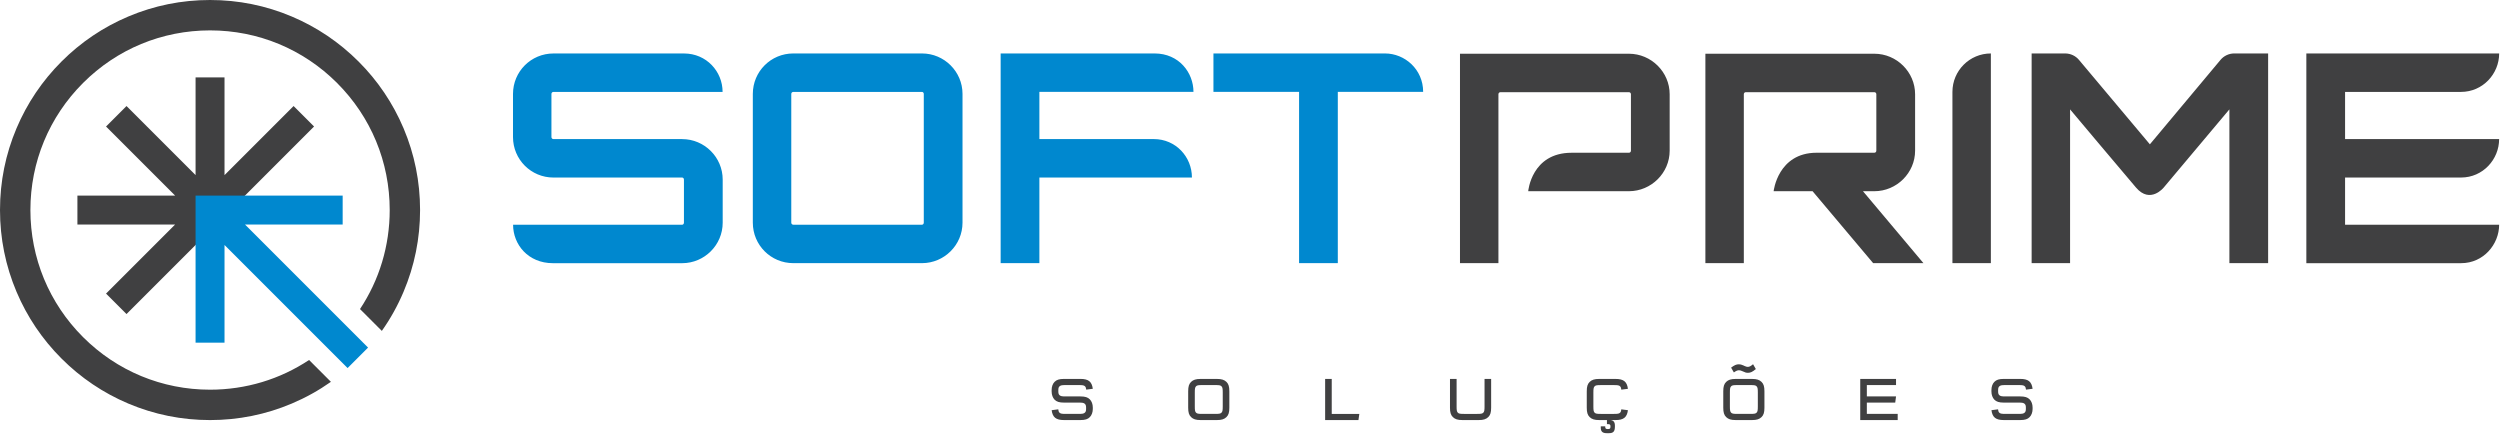 <svg xmlns="http://www.w3.org/2000/svg" width="1462" height="254" viewBox="0 0 1462 254" fill="none"><path d="M635.22 227.86C635.11 226.85 634.93 226.34 634.5 225.91C633.89 225.33 633.2 225.19 630.89 225.19H623.24C620.97 225.19 620.32 225.33 619.63 225.91C619.12 226.38 618.91 226.99 618.91 228.07V228.94C618.91 230.02 619.13 230.64 619.63 231.11C620.32 231.69 620.96 231.83 623.24 231.83H631.86C634.53 231.83 636.19 232.34 637.34 233.56C638.42 234.64 639.07 236.37 639.07 238.32V239.19C639.07 241.07 638.42 242.83 637.34 243.92C636.19 245.15 634.53 245.65 631.86 245.65H622.23C617.54 245.65 615.56 244.06 615.01 239.88L618.87 239.37C618.98 240.38 619.16 240.92 619.59 241.32C620.2 241.9 620.89 242.04 623.2 242.04H630.81C633.12 242.04 633.73 241.9 634.42 241.32C634.93 240.85 635.14 240.24 635.14 239.19V238.29C635.14 237.24 634.92 236.63 634.42 236.16C633.73 235.58 633.12 235.44 630.81 235.44H622.22C619.51 235.44 617.89 234.94 616.7 233.71C615.62 232.59 615 230.86 615 228.95V228.08C615 226.17 615.61 224.4 616.7 223.32C617.89 222.09 619.51 221.59 622.22 221.59H631.85C636.54 221.59 638.52 223.18 639.07 227.36L635.21 227.86H635.22Z" fill="#404041"></path><path d="M718.92 238.44C718.92 241.18 718.45 242.73 717.22 243.92C715.96 245.15 714.37 245.65 711.7 245.65H702.07C699.4 245.65 697.81 245.15 696.55 243.92C695.32 242.73 694.85 241.18 694.85 238.44V228.81C694.85 226.07 695.32 224.52 696.55 223.33C697.81 222.1 699.4 221.6 702.07 221.6H711.7C714.37 221.6 715.96 222.11 717.22 223.33C718.45 224.52 718.92 226.07 718.92 228.81V238.44ZM698.72 237.71C698.72 239.95 698.86 240.7 699.44 241.32C700.02 241.9 700.7 242.04 703.05 242.04H710.73C713.07 242.04 713.76 241.9 714.34 241.32C714.92 240.71 715.06 239.95 715.06 237.71V229.52C715.06 227.28 714.92 226.53 714.34 225.91C713.76 225.33 713.08 225.19 710.73 225.19H703.05C700.7 225.19 700.02 225.33 699.44 225.91C698.86 226.52 698.72 227.28 698.72 229.52V237.71Z" fill="#404041"></path><path d="M778.8 221.59V242.05H794.93L794.42 245.66H774.94V221.6H778.8V221.59Z" fill="#404041"></path><path d="M851.82 221.59V237.72C851.82 239.96 851.96 240.71 852.54 241.33C853.12 241.91 853.8 242.05 856.15 242.05H863.83C866.17 242.05 866.86 241.91 867.44 241.33C868.02 240.72 868.16 239.96 868.16 237.72V221.59H872.02V238.44C872.02 241.18 871.55 242.73 870.32 243.92C869.06 245.15 867.47 245.65 864.8 245.65H855.17C852.5 245.65 850.91 245.15 849.65 243.92C848.42 242.73 847.95 241.18 847.95 238.44V221.59H851.81H851.82Z" fill="#404041"></path><path d="M952.01 239.88C951.47 244.06 949.48 245.65 944.79 245.65H935.16C932.49 245.65 930.9 245.15 929.64 243.92C928.41 242.73 927.94 241.18 927.94 238.44V228.81C927.94 226.07 928.41 224.52 929.64 223.33C930.9 222.1 932.49 221.6 935.16 221.6H944.79C949.48 221.6 951.46 223.19 952.01 227.37L948.15 227.87C948.04 226.86 947.86 226.35 947.43 225.92C946.82 225.34 946.17 225.2 943.82 225.2H936.14C933.79 225.2 933.11 225.34 932.53 225.92C931.95 226.53 931.81 227.29 931.81 229.53V237.72C931.81 239.96 931.95 240.71 932.53 241.33C933.11 241.91 933.79 242.05 936.14 242.05H943.82C946.16 242.05 946.81 241.91 947.43 241.33C947.86 240.9 948.04 240.39 948.15 239.38L952.01 239.89V239.88ZM938.73 249.32C938.73 250.58 938.98 250.91 940.17 250.91H940.39C941.47 250.91 941.8 250.58 941.8 249.5V249.39C941.8 248.27 941.51 248.02 940.14 248.02H939.74V245.6H940.97C943.42 245.6 944.4 246.54 944.4 248.99V249.42C944.4 252.27 943.5 253.32 940.97 253.32H939.56C937.18 253.32 936.13 252.35 936.13 250.15V249.32H938.73Z" fill="#404041"></path><path d="M1031.84 238.44C1031.84 241.18 1031.37 242.73 1030.14 243.92C1028.88 245.15 1027.29 245.65 1024.62 245.65H1014.99C1012.32 245.65 1010.73 245.15 1009.47 243.92C1008.24 242.73 1007.77 241.18 1007.77 238.44V228.81C1007.77 226.07 1008.24 224.52 1009.47 223.33C1010.73 222.1 1012.32 221.6 1014.99 221.6H1024.62C1027.29 221.6 1028.88 222.11 1030.14 223.33C1031.37 224.52 1031.84 226.07 1031.84 228.81V238.44ZM1011.64 237.71C1011.64 239.95 1011.78 240.7 1012.36 241.32C1012.94 241.9 1013.62 242.04 1015.97 242.04H1023.65C1026 242.04 1026.68 241.9 1027.26 241.32C1027.84 240.71 1027.98 239.95 1027.98 237.71V229.52C1027.98 227.28 1027.84 226.53 1027.26 225.91C1026.68 225.33 1026 225.19 1023.65 225.19H1015.97C1013.62 225.19 1012.94 225.33 1012.36 225.91C1011.78 226.52 1011.64 227.28 1011.64 229.52V237.71ZM1012.36 214.99C1014.31 213.51 1015.43 213.04 1016.87 213.04C1017.7 213.04 1018.49 213.22 1019.32 213.62L1019.68 213.76L1020 213.94L1020.36 214.08C1021.01 214.4 1021.59 214.55 1022.09 214.55C1023.03 214.55 1023.82 214.15 1025.19 213L1026.81 215.81C1024.93 217.43 1023.71 218.01 1022.3 218.01C1021.11 218.01 1020.93 217.97 1018.76 217C1018.15 216.71 1017.5 216.53 1016.99 216.53C1016.09 216.53 1015.37 216.82 1013.96 217.79L1012.34 214.98L1012.36 214.99Z" fill="#404041"></path><path d="M1091.73 225.19V231.83H1108.8L1108.33 235.44H1091.73V242.04H1109.77V245.65H1087.87V221.59H1108.8V225.2H1091.73V225.19Z" fill="#404041"></path><path d="M1184.81 227.86C1184.7 226.85 1184.52 226.34 1184.09 225.91C1183.48 225.33 1182.79 225.19 1180.48 225.19H1172.83C1170.56 225.19 1169.91 225.33 1169.22 225.91C1168.72 226.38 1168.5 226.99 1168.5 228.07V228.94C1168.5 230.02 1168.72 230.64 1169.22 231.11C1169.91 231.69 1170.55 231.83 1172.83 231.83H1181.45C1184.12 231.83 1185.78 232.34 1186.93 233.56C1188.01 234.64 1188.66 236.37 1188.66 238.32V239.19C1188.66 241.07 1188.01 242.83 1186.93 243.92C1185.78 245.15 1184.12 245.65 1181.45 245.65H1171.82C1167.13 245.65 1165.15 244.06 1164.6 239.88L1168.46 239.37C1168.57 240.38 1168.75 240.92 1169.18 241.32C1169.79 241.9 1170.48 242.04 1172.79 242.04H1180.4C1182.71 242.04 1183.32 241.9 1184.01 241.32C1184.51 240.85 1184.73 240.24 1184.73 239.19V238.29C1184.73 237.24 1184.51 236.63 1184.01 236.16C1183.32 235.58 1182.71 235.44 1180.4 235.44H1171.81C1169.1 235.44 1167.48 234.94 1166.29 233.71C1165.21 232.59 1164.59 230.86 1164.59 228.95V228.08C1164.59 226.17 1165.2 224.4 1166.29 223.32C1167.48 222.09 1169.1 221.59 1171.81 221.59H1181.44C1186.13 221.59 1188.11 223.18 1188.66 227.36L1184.8 227.86H1184.81Z" fill="#404041"></path><path d="M398.95 81.34H323.67C322.99 81.34 322.48 80.83 322.48 80.15V54.94C322.48 54.26 322.99 53.75 323.67 53.75H422.57C422.57 41.82 413.14 31.27 400 31.27H323.67C310.56 31.27 300 41.83 300 54.94V80.15C300 93.27 310.56 103.83 323.67 103.83H398.95C399.46 103.83 399.97 104.34 399.97 105.02V130.23C399.97 130.91 399.46 131.42 398.95 131.42C398.95 131.42 323.64 131.42 323.62 131.42H300.05C300.05 142.99 308.84 153.91 323.33 153.91H398.95C411.89 153.91 422.63 143.35 422.63 130.23V105.02C422.63 91.91 411.9 81.35 398.95 81.35V81.34ZM697.94 53.74C697.94 42.5 689.5 31.26 675.2 31.26H585.18V153.89H607.83V103.81H697.04C697.04 91.79 687.64 81.33 674.75 81.33H607.83V53.74H697.93H697.94ZM809.94 31.26H709.62V53.74H759.7V153.89H782.35V53.74H832.26C832.26 40.51 821.5 31.26 809.94 31.26ZM539.2 31.26H463.92C450.81 31.26 440.25 41.82 440.25 54.93V130.21C440.25 143.33 450.81 153.89 463.92 153.89H539.2C552.14 153.89 562.88 143.33 562.88 130.21V54.93C562.88 41.82 552.15 31.26 539.2 31.26ZM540.23 130.22C540.23 130.9 539.72 131.41 539.21 131.41H463.93C463.25 131.41 462.74 130.9 462.74 130.22V54.94C462.74 54.26 463.25 53.75 463.93 53.75H539.21C539.72 53.75 540.23 54.26 540.23 54.94V130.22Z" fill="#0088CF"></path><path d="M952.59 31.43H853.8V153.89H876.28V55.1C876.28 54.42 876.79 53.91 877.47 53.91H952.58C953.26 53.91 953.77 54.42 953.77 55.1V88.14C953.77 88.82 953.26 89.33 952.58 89.33H919.07C895.6 89.33 893.7 111.82 893.7 111.82H952.57C965.69 111.82 976.42 101.08 976.42 88.14V55.1C976.42 42.16 965.69 31.42 952.57 31.42L952.59 31.43ZM1096.1 111.82C1109.21 111.82 1119.95 101.09 1119.95 88.14V55.1C1119.95 42.16 1109.22 31.42 1096.1 31.42H997.31V153.88H1019.79V55.09C1019.79 54.41 1020.3 53.9 1020.98 53.9H1096.09C1096.77 53.9 1097.28 54.41 1097.28 55.09V88.13C1097.28 88.81 1096.77 89.32 1096.09 89.32H1062.38C1039.67 89.32 1037.22 111.8 1037.22 111.8H1059.98L1095.41 153.87H1124.82L1089.45 111.8H1096.09L1096.1 111.82ZM1371.39 103.82H1439.22C1452.02 103.82 1461.49 93.21 1461.49 81.34H1371.4V53.75H1439.2C1451.91 53.75 1461.51 43.22 1461.51 31.27H1348.75V153.9H1439.32C1452.31 153.9 1461.5 142.9 1461.5 131.42H1371.4V103.83L1371.39 103.82ZM1298.54 35.04L1257.25 84.4L1215.79 35.03C1213.79 32.64 1210.83 31.26 1207.71 31.26H1188.1V153.89H1210.58V63.96C1210.58 63.96 1240.83 99.97 1249.15 109.7C1257.47 119.43 1265.32 109.7 1265.32 109.7L1303.75 63.95V153.88H1326.4V31.25H1306.63C1303.51 31.25 1300.54 32.63 1298.54 35.03V35.04ZM1141.78 53.74V153.89H1164.26V31.26C1151.84 31.26 1141.78 41.33 1141.78 53.74Z" fill="#404041"></path><path d="M171.69 62.01L131.3 102.4V45.27H114.37V102.4L73.98 62.01L62.01 73.98L102.4 114.37H45.27V131.3H102.4L62.01 171.69L73.98 183.66L128.82 128.82L183.66 73.98L171.69 62.01Z" fill="#404041"></path><path d="M236 75.02C229.81 60.39 220.96 47.26 209.68 35.98C198.4 24.7 185.27 15.85 170.64 9.66C155.49 3.25 139.41 0 122.83 0C106.25 0 90.17 3.25 75.02 9.66C60.39 15.85 47.26 24.7 35.98 35.98C24.7 47.26 15.85 60.39 9.66 75.02C3.25 90.17 0 106.25 0 122.83C0 139.41 3.25 155.49 9.66 170.64C15.85 185.27 24.7 198.4 35.98 209.68C47.26 220.96 60.39 229.81 75.02 236C90.17 242.41 106.25 245.66 122.83 245.66C139.41 245.66 155.49 242.41 170.64 236C178.75 232.57 186.39 228.32 193.52 223.29L180.75 210.52C163.72 221.82 143.74 227.89 122.84 227.89C94.78 227.89 68.4 216.96 48.55 197.12C28.71 177.28 17.78 150.89 17.78 122.83C17.78 94.77 28.71 68.39 48.55 48.54C68.39 28.7 94.77 17.77 122.84 17.77C150.91 17.77 177.28 28.7 197.13 48.54C216.97 68.38 227.9 94.77 227.9 122.83C227.9 143.74 221.83 163.71 210.53 180.74L223.3 193.51C228.33 186.38 232.58 178.74 236 170.63C242.41 155.48 245.66 139.4 245.66 122.82C245.66 106.24 242.41 90.16 236 75.01V75.02Z" fill="#404041"></path><path d="M200.39 114.37H114.37V200.39H131.3V143.27L203.27 215.24L215.24 203.27L143.27 131.3H200.39V114.37Z" fill="#0088CF"></path></svg>